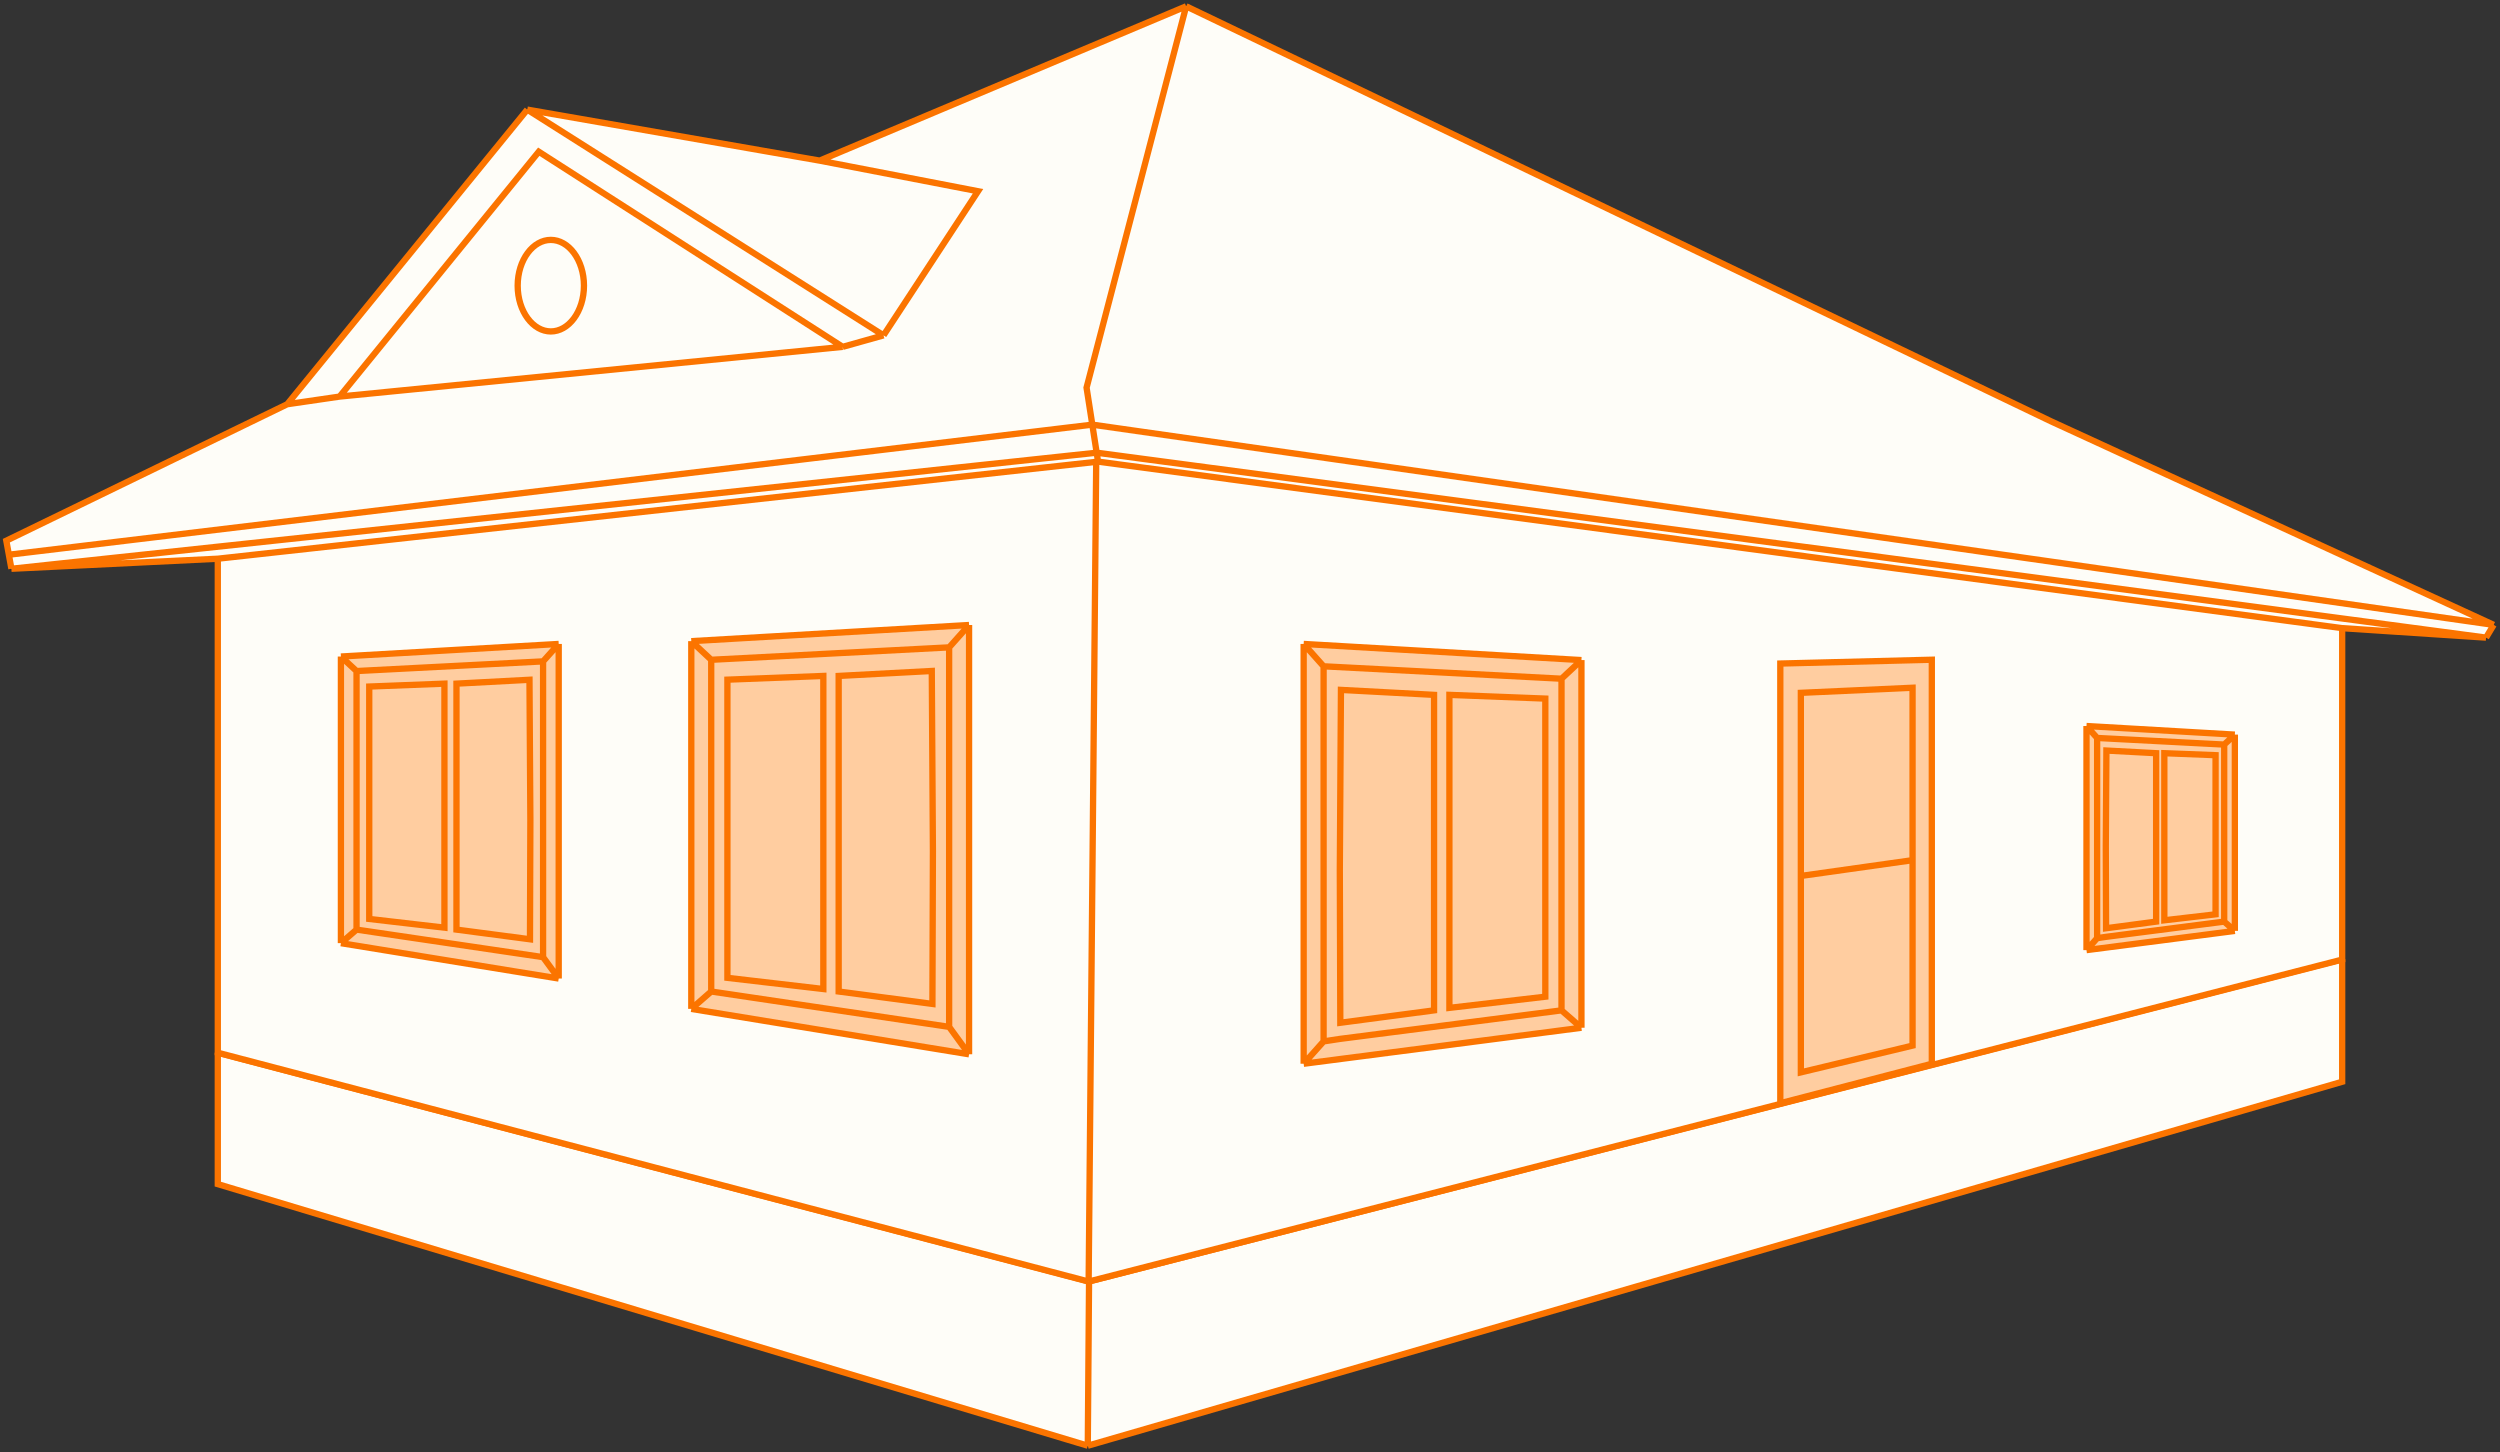 <?xml version="1.0" encoding="UTF-8"?> <svg xmlns="http://www.w3.org/2000/svg" width="792" height="460" viewBox="0 0 792 460" fill="none"><rect x="0" y="0" width="792" height="460" fill="#333333" stroke="none"/><path d="M742 342.702L344.61 458L69 375.129V333.494L487.622 223L742 303.869V342.702Z" fill="#FEFDF8"></path><path d="M344.61 458L742 342.702V303.869M344.61 458L69 375.129V333.494M344.61 458L345.01 405.956M69 333.494L345.01 405.956M69 333.494L487.622 223L742 303.869M742 303.869L345.01 405.956" stroke="#FB7400" stroke-width="2"></path><path d="M742 304L344.881 406L69 333.5V176L347.31 143L742 183V304Z" fill="#FEFDF8"></path><path d="M344.881 406L742 304V183L347.31 143M344.881 406L69 333.5V176L347.31 143M344.881 406L347.31 143" stroke="#FB7400" stroke-width="2"></path><path d="M347.862 146.242L69 177L3.618 180.182L2.809 175.737L2 171.293L90.994 128.061L167.043 34.727L259.678 50.889L375.774 2L649.632 133.415L790 197.96L787.573 202L742 199L347.862 146.242Z" fill="#FEFDF8"></path><path d="M347.862 146.242L69 177L3.618 180.182M347.862 146.242L347.423 143.414M347.862 146.242L742 199L787.573 202M3.618 180.182L2.809 175.737M3.618 180.182L347.423 143.414M90.994 128.061L2 171.293L2.809 175.737M90.994 128.061L167.043 34.727M90.994 128.061L107.579 125.636M167.043 34.727L279.903 106.242M167.043 34.727L259.678 50.889M279.903 106.242L309.838 60.586L259.678 50.889M279.903 106.242L266.959 109.879M259.678 50.889L375.774 2M375.774 2L344.222 122.808L346.042 134.525M375.774 2L649.632 133.415L790 197.96M790 197.96L787.573 202M790 197.96L346.042 134.525M787.573 202L347.423 143.414M266.959 109.879L170.684 48.061L107.579 125.636M266.959 109.879L107.579 125.636M346.042 134.525L2.809 175.737M346.042 134.525L347.423 143.414" stroke="#FB7400" stroke-width="2"></path><path d="M174.5 76C177.286 76 179.888 77.52 181.829 80.136C183.77 82.752 185 86.413 185 90.5C185 94.587 183.77 98.248 181.829 100.864C179.888 103.48 177.286 105 174.5 105C171.714 105 169.112 103.48 167.171 100.864C165.23 98.248 164 94.587 164 90.5C164 86.413 165.23 82.752 167.171 80.136C169.112 77.52 171.714 76 174.5 76Z" fill="#FEFDF8" stroke="#FB7400" stroke-width="2"></path><path d="M611.999 209L563.999 210.21V349.5L611.999 337V275.167V209Z" fill="#FFCDA0"></path><path d="M605.897 272.5V217.876L570.507 219.49V277.5M605.897 272.5L570.507 277.5M605.897 272.5V331.248L570.507 339.72V277.5M563.999 210.21L611.999 209V275.167V337L563.999 349.5V210.21Z" stroke="#FB7400" stroke-width="2"></path><path d="M413 204L501 209.115V325.589L413 337V204Z" fill="#FFCDA0"></path><path d="M419.313 211.083L494.686 215.018M419.313 211.083V329.917M419.313 211.083L413 204M494.686 215.018V320.08M494.686 215.018L501 209.115M494.686 320.08L424.454 329.13L419.313 329.917M494.686 320.08L501 325.589M419.313 329.917L413 337M413 204L501 209.115M413 204V337M501 209.115V325.589M501 325.589L413 337M424.812 218.559L454.31 220.133V274.041V320.08L424.609 324.015L424.454 275.615L424.633 247.087L424.812 218.559ZM459.17 220.133L489.556 221.314V271.68V315.751L459.17 319.293V274.041V220.133Z" stroke="#FB7400" stroke-width="2"></path><path d="M661 230L708 232.731V294.908L661 301V230Z" fill="#FFCDA0"></path><path d="M664.372 233.781L704.628 235.882M664.372 233.781V297.219M664.372 233.781L661 230M704.628 235.882V291.967M704.628 235.882L708 232.731M704.628 291.967L667.118 296.799L664.372 297.219M704.628 291.967L708 294.908M664.372 297.219L661 301M661 230L708 232.731M661 230V301M708 232.731V294.908M708 294.908L661 301M667.309 237.772L683.064 238.612V267.391V291.967L667.201 294.068L667.118 268.231L667.213 253.001L667.309 237.772ZM685.659 238.612L701.888 239.243V266.13V289.657L685.659 291.547V267.391V238.612Z" stroke="#FB7400" stroke-width="2"></path><path d="M177 204L108 207.988V298.791L177 310V204Z" fill="#FFCDA0"></path><path d="M172.049 209.522L112.951 212.589M172.049 209.522V303.227M172.049 209.522L177 204M112.951 212.589V294.496M112.951 212.589L108 207.988M112.951 294.496L172.049 303.227M112.951 294.496L108 298.791M172.049 303.227L177 310M177 204L108 207.988M177 204V310M108 207.988V298.791M108 298.791L177 310M167.738 215.35L144.609 216.577V258.604V294.496L167.897 297.564L168.019 259.832L167.878 237.591L167.738 215.35ZM140.798 216.577L116.973 217.498V256.764V291.122L140.798 293.883V258.604V216.577Z" stroke="#FB7400" stroke-width="2"></path><path d="M307 198L219 203.117V319.618L307 334V198Z" fill="#FFCDA0"></path><path d="M300.686 205.085L225.314 209.02M300.686 205.085V325.31M300.686 205.085L307 198M225.314 209.02V314.108M225.314 209.02L219 203.117M225.314 314.108L300.686 325.31M225.314 314.108L219 319.618M300.686 325.31L307 334M307 198L219 203.117M307 198V334M219 203.117V319.618M219 319.618L307 334M295.188 212.563L265.689 214.137V268.059V314.108L295.39 318.044L295.546 269.633L295.367 241.098L295.188 212.563ZM260.83 214.137L230.444 215.318V265.697V309.779L260.83 313.321V268.059V214.137Z" stroke="#FB7400" stroke-width="2"></path></svg> 